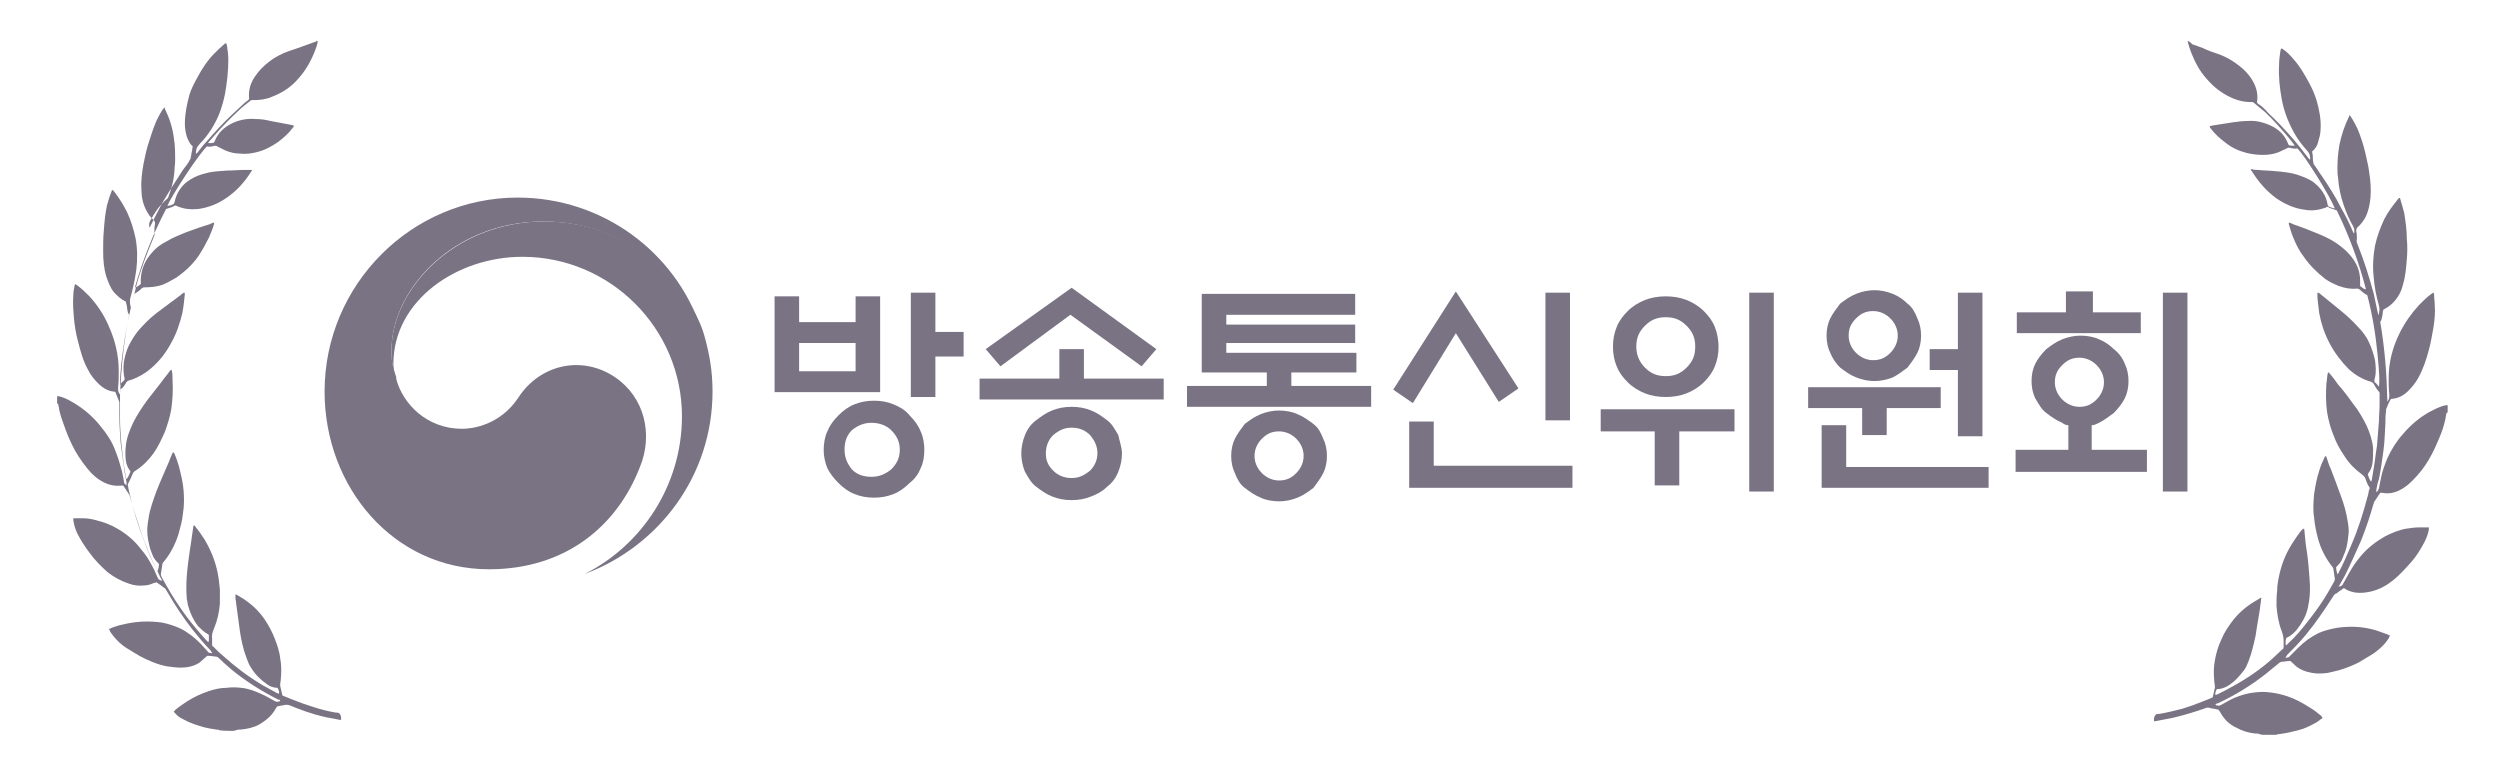 <svg width="151" height="46" viewBox="0 0 151 46" fill="none" xmlns="http://www.w3.org/2000/svg">
<path d="M37.15 22.784C35.188 21.456 32.649 21.976 31.321 23.996C30.225 25.669 28.551 25.9 27.916 25.9C25.781 25.9 24.338 24.4 23.934 22.899C23.934 22.899 23.934 22.899 23.934 22.841V22.784C23.703 22.149 23.645 21.803 23.645 21.168C23.645 17.474 27.397 13.377 32.822 13.377C38.362 13.377 41.594 17.59 42.402 19.956C42.402 19.898 42.402 19.898 42.344 19.84C40.786 15.223 36.4 11.934 31.264 11.934C24.857 11.934 19.605 17.186 19.605 23.649C19.605 29.421 23.761 34.384 29.532 34.384C34.149 34.384 37.266 31.787 38.651 28.209C39.459 26.247 38.939 23.996 37.15 22.784Z" fill="#7A7384"/>
<path d="M42.518 20.186C41.825 17.878 38.651 13.376 32.88 13.376C27.455 13.376 23.645 17.474 23.645 21.167C23.645 21.86 23.703 22.148 23.876 22.783C23.819 22.495 23.761 22.206 23.761 21.975C23.761 18.166 27.57 15.511 31.552 15.511C36.862 15.511 41.19 19.84 41.19 25.149C41.19 29.305 38.766 32.941 35.303 34.672C39.805 32.998 43.037 28.728 43.037 23.649C43.037 22.437 42.864 21.398 42.518 20.186Z" fill="#7A7384"/>
<path d="M53.16 23.683H46.784V17.9H48.267V19.457H51.678V17.9H53.16V23.683ZM51.678 20.718H48.267V22.423H51.678V20.718ZM55.83 27.168C55.83 27.613 55.755 27.983 55.607 28.28C55.459 28.651 55.236 28.947 54.94 29.17C54.643 29.466 54.347 29.689 53.976 29.837C53.605 29.985 53.235 30.059 52.79 30.059C52.345 30.059 51.974 29.985 51.603 29.837C51.233 29.689 50.936 29.466 50.64 29.17C50.343 28.873 50.121 28.577 49.972 28.28C49.824 27.909 49.75 27.539 49.75 27.168C49.75 26.797 49.824 26.352 49.972 26.056C50.121 25.685 50.343 25.389 50.64 25.092C50.936 24.795 51.233 24.573 51.603 24.425C51.974 24.276 52.345 24.202 52.79 24.202C53.235 24.202 53.605 24.276 53.976 24.425C54.347 24.573 54.717 24.795 54.94 25.092C55.236 25.389 55.459 25.685 55.607 26.056C55.755 26.352 55.83 26.797 55.83 27.168ZM54.347 27.168C54.347 26.723 54.199 26.352 53.828 25.982C53.531 25.685 53.086 25.537 52.642 25.537C52.197 25.537 51.826 25.685 51.455 25.982C51.159 26.278 51.01 26.649 51.01 27.168C51.01 27.613 51.159 27.983 51.455 28.354C51.752 28.651 52.123 28.799 52.642 28.799C53.086 28.799 53.457 28.651 53.828 28.354C54.199 27.983 54.347 27.613 54.347 27.168ZM56.497 23.98H55.014V17.678H56.497V20.05H58.202V21.533H56.497V23.98Z" fill="#7A7384"/>
<path d="M63.985 22.866V21.087H65.468V22.866H70.287V24.127H59.166V22.866H63.985ZM64.727 17.38L69.843 21.087L68.953 22.125L64.653 19.011L60.426 22.125L59.537 21.087L64.727 17.38ZM67.767 27.389C67.767 27.76 67.692 28.131 67.544 28.501C67.396 28.872 67.173 29.169 66.877 29.391C66.58 29.688 66.284 29.836 65.913 29.984C65.542 30.133 65.172 30.207 64.727 30.207C64.282 30.207 63.911 30.133 63.54 29.984C63.17 29.836 62.873 29.613 62.577 29.391C62.28 29.169 62.132 28.872 61.909 28.501C61.761 28.131 61.687 27.76 61.687 27.389C61.687 27.018 61.761 26.648 61.909 26.277C62.058 25.906 62.28 25.61 62.577 25.387C62.873 25.165 63.17 24.942 63.54 24.794C63.911 24.646 64.282 24.572 64.727 24.572C65.172 24.572 65.542 24.646 65.913 24.794C66.284 24.942 66.58 25.165 66.877 25.387C67.173 25.61 67.322 25.906 67.544 26.277C67.618 26.648 67.767 27.018 67.767 27.389ZM66.284 27.389C66.284 26.944 66.135 26.648 65.839 26.277C65.542 25.98 65.172 25.832 64.727 25.832C64.282 25.832 63.985 25.98 63.615 26.277C63.318 26.574 63.17 26.944 63.17 27.389C63.17 27.834 63.318 28.131 63.615 28.427C63.911 28.724 64.282 28.872 64.727 28.872C65.172 28.872 65.468 28.724 65.839 28.427C66.135 28.131 66.284 27.76 66.284 27.389Z" fill="#7A7384"/>
<path d="M82.743 24.572H71.695V23.312H76.515V22.496H72.585V17.751H81.853V19.012H74.068V19.605H81.853V20.717H74.068V21.31H81.927V22.496H77.997V23.312H82.817V24.572H82.743ZM80.148 27.538C80.148 27.909 80.073 28.279 79.925 28.576C79.777 28.872 79.554 29.169 79.332 29.466C79.035 29.688 78.739 29.91 78.368 30.059C77.997 30.207 77.627 30.281 77.256 30.281C76.885 30.281 76.44 30.207 76.144 30.059C75.773 29.91 75.477 29.688 75.18 29.466C74.883 29.243 74.735 28.947 74.587 28.576C74.439 28.279 74.364 27.909 74.364 27.538C74.364 27.167 74.439 26.796 74.587 26.5C74.735 26.203 74.958 25.907 75.18 25.61C75.477 25.388 75.773 25.165 76.144 25.017C76.515 24.869 76.885 24.795 77.256 24.795C77.627 24.795 78.072 24.869 78.368 25.017C78.739 25.165 79.035 25.388 79.332 25.61C79.629 25.833 79.777 26.129 79.925 26.5C80.073 26.796 80.148 27.167 80.148 27.538ZM78.739 27.538C78.739 27.167 78.591 26.796 78.294 26.5C77.997 26.203 77.627 26.055 77.256 26.055C76.811 26.055 76.515 26.203 76.218 26.5C75.921 26.796 75.773 27.167 75.773 27.538C75.773 27.909 75.921 28.279 76.218 28.576C76.515 28.872 76.885 29.021 77.256 29.021C77.701 29.021 77.997 28.872 78.294 28.576C78.591 28.279 78.739 27.909 78.739 27.538Z" fill="#7A7384"/>
<path d="M87.933 17.602L91.714 23.46L90.528 24.275L87.933 20.123L85.338 24.349L84.151 23.534L87.933 17.602ZM85.115 29.465V25.462H86.598V28.131H94.976V29.465H85.115ZM93.345 25.387V17.677H94.828V25.387H93.345Z" fill="#7A7384"/>
<path d="M96.683 26.055V24.72H104.764V26.055H101.428V29.317H99.945V26.055H96.683ZM103.8 20.939C103.8 21.384 103.726 21.755 103.578 22.125C103.43 22.496 103.207 22.793 102.911 23.089C102.614 23.386 102.243 23.608 101.873 23.756C101.502 23.905 101.057 23.979 100.612 23.979C100.167 23.979 99.722 23.905 99.352 23.756C98.981 23.608 98.61 23.386 98.314 23.089C98.017 22.793 97.795 22.496 97.647 22.125C97.498 21.755 97.424 21.384 97.424 20.939C97.424 20.494 97.498 20.123 97.647 19.753C97.795 19.382 98.017 19.085 98.314 18.789C98.61 18.492 98.981 18.27 99.352 18.122C99.722 17.973 100.167 17.899 100.612 17.899C101.057 17.899 101.502 17.973 101.873 18.122C102.243 18.27 102.614 18.492 102.911 18.789C103.207 19.085 103.43 19.382 103.578 19.753C103.726 20.123 103.8 20.568 103.8 20.939ZM102.392 20.939C102.392 20.42 102.243 20.049 101.873 19.679C101.502 19.308 101.131 19.16 100.612 19.16C100.093 19.16 99.722 19.308 99.352 19.679C98.981 20.049 98.833 20.42 98.833 20.939C98.833 21.384 98.981 21.829 99.352 22.2C99.722 22.57 100.093 22.718 100.612 22.718C101.131 22.718 101.502 22.57 101.873 22.2C102.243 21.829 102.392 21.458 102.392 20.939ZM105.654 17.677H107.137V29.688H105.654V17.677Z" fill="#7A7384"/>
<path d="M113.957 24.646V26.277H112.474V24.646H109.212V23.386H117.219V24.646H113.957ZM111.51 25.684V28.205H120.111V29.465H110.027V25.684H111.51ZM116.033 20.272C116.033 20.642 115.959 21.013 115.811 21.31C115.662 21.606 115.44 21.903 115.217 22.199C114.921 22.422 114.624 22.644 114.328 22.793C113.957 22.941 113.586 23.015 113.216 23.015C112.845 23.015 112.474 22.941 112.103 22.793C111.733 22.644 111.436 22.422 111.14 22.199C110.917 21.977 110.695 21.68 110.546 21.31C110.398 21.013 110.324 20.642 110.324 20.272C110.324 19.901 110.398 19.53 110.546 19.234C110.695 18.937 110.917 18.64 111.14 18.344C111.436 18.122 111.733 17.899 112.103 17.751C112.474 17.602 112.845 17.528 113.216 17.528C113.586 17.528 113.957 17.602 114.328 17.751C114.698 17.899 114.995 18.122 115.217 18.344C115.514 18.566 115.662 18.863 115.811 19.234C115.959 19.53 116.033 19.901 116.033 20.272ZM114.624 20.272C114.624 19.901 114.476 19.53 114.179 19.234C113.883 18.937 113.512 18.789 113.141 18.789C112.697 18.789 112.4 18.937 112.103 19.234C111.807 19.53 111.659 19.827 111.659 20.272C111.659 20.642 111.807 21.013 112.103 21.31C112.4 21.606 112.771 21.755 113.141 21.755C113.586 21.755 113.883 21.606 114.179 21.31C114.476 21.013 114.624 20.642 114.624 20.272ZM118.257 22.348H116.552V21.087H118.257V17.677H119.74V26.351H118.257V22.348Z" fill="#7A7384"/>
<path d="M129.6 28.502H121.741V27.167H124.929V25.684C124.781 25.684 124.633 25.61 124.559 25.536C124.188 25.387 123.891 25.165 123.595 24.943C123.298 24.72 123.15 24.424 122.927 24.053C122.779 23.756 122.705 23.386 122.705 23.015C122.705 22.644 122.779 22.273 122.927 21.977C123.076 21.68 123.298 21.384 123.595 21.087C123.891 20.865 124.188 20.642 124.559 20.494C124.929 20.346 125.3 20.272 125.671 20.272C126.041 20.272 126.486 20.346 126.783 20.494C127.154 20.642 127.45 20.865 127.673 21.087C127.969 21.31 128.192 21.606 128.34 21.977C128.488 22.273 128.562 22.644 128.562 23.015C128.562 23.386 128.488 23.756 128.34 24.053C128.192 24.349 127.969 24.646 127.673 24.943C127.376 25.165 127.079 25.387 126.783 25.536C126.635 25.61 126.486 25.684 126.338 25.684V27.167H129.674V28.502H129.6ZM124.781 18.863V17.602H126.412V18.863H129.304V20.123H121.815V18.863H124.781ZM127.079 23.089C127.079 22.718 126.931 22.348 126.635 22.051C126.338 21.755 125.967 21.606 125.597 21.606C125.152 21.606 124.855 21.755 124.559 22.051C124.262 22.348 124.114 22.644 124.114 23.089C124.114 23.46 124.262 23.831 124.559 24.127C124.855 24.424 125.226 24.572 125.597 24.572C126.041 24.572 126.338 24.424 126.635 24.127C126.931 23.831 127.079 23.46 127.079 23.089ZM130.638 17.677H132.121V29.688H130.638V17.677Z" fill="#7A7384"/>
<path fill-rule="evenodd" clip-rule="evenodd" d="M19.195 2.5C19.156 2.737 19.078 2.934 18.999 3.131C18.764 3.722 18.451 4.273 18.02 4.746C17.589 5.258 17.041 5.613 16.414 5.849C16.062 6.007 15.67 6.046 15.318 6.046C15.278 6.046 15.239 6.046 15.239 6.046C15.2 6.046 15.161 6.046 15.122 6.086C14.887 6.283 14.652 6.44 14.456 6.637C13.908 7.149 13.399 7.662 12.928 8.213C12.811 8.331 12.733 8.45 12.615 8.568L12.576 8.607C12.576 8.647 12.615 8.647 12.615 8.647C12.733 8.647 12.811 8.647 12.928 8.607C12.928 8.568 12.968 8.568 12.968 8.528C13.164 8.016 13.555 7.662 14.064 7.425C14.495 7.228 14.965 7.149 15.435 7.189C15.748 7.189 16.023 7.228 16.336 7.307C16.767 7.386 17.159 7.465 17.589 7.543C17.628 7.543 17.707 7.583 17.746 7.583C17.746 7.662 17.707 7.701 17.668 7.74C17.433 8.056 17.119 8.331 16.806 8.568C16.414 8.844 15.983 9.08 15.474 9.198C15.161 9.277 14.809 9.316 14.495 9.277C14.182 9.277 13.868 9.198 13.594 9.08C13.438 9.001 13.281 8.922 13.124 8.844C13.085 8.804 13.007 8.804 12.968 8.804C12.811 8.844 12.654 8.883 12.498 8.844C12.028 9.277 10.422 11.72 10.108 12.429C10.187 12.429 10.304 12.429 10.5 12.311C10.5 12.271 10.5 12.271 10.539 12.232C10.657 11.641 10.97 11.168 11.479 10.853C11.793 10.656 12.106 10.538 12.459 10.459C12.85 10.341 13.281 10.341 13.712 10.302C14.064 10.302 14.456 10.262 14.809 10.262C14.926 10.262 15.043 10.262 15.122 10.262C15.161 10.262 15.161 10.262 15.239 10.262C15.2 10.302 15.2 10.341 15.161 10.38C14.769 11.011 14.26 11.562 13.673 11.956C13.164 12.311 12.576 12.547 11.949 12.626C11.518 12.665 11.127 12.626 10.735 12.469C10.696 12.469 10.657 12.429 10.657 12.429C10.618 12.39 10.579 12.429 10.539 12.429C10.5 12.469 10.422 12.469 10.383 12.508C10.265 12.547 10.148 12.587 10.03 12.626C9.247 14.123 8.62 15.699 8.15 17.354C8.268 17.354 8.346 17.275 8.503 17.157C8.503 17.039 8.503 16.96 8.503 16.842C8.542 16.211 8.777 15.699 9.208 15.226C9.443 14.951 9.717 14.754 10.03 14.596C10.422 14.36 10.813 14.202 11.205 14.044C11.714 13.847 12.184 13.69 12.694 13.532C12.733 13.493 12.811 13.493 12.85 13.453C12.85 13.453 12.889 13.453 12.928 13.453C12.928 13.493 12.928 13.532 12.928 13.532C12.85 13.808 12.733 14.084 12.615 14.36C12.419 14.754 12.223 15.108 11.989 15.463C11.636 15.975 11.166 16.408 10.657 16.763C10.383 16.921 10.108 17.078 9.834 17.196C9.482 17.315 9.129 17.354 8.777 17.354C8.699 17.354 8.62 17.354 8.542 17.433C8.424 17.551 8.268 17.669 8.111 17.748C7.798 18.93 7.563 20.112 7.406 21.333C7.249 22.515 7.249 23.028 7.249 23.225C7.289 23.225 7.289 23.225 7.289 23.185C7.367 23.106 7.406 23.028 7.484 22.988C7.524 22.949 7.524 22.909 7.524 22.831C7.524 22.791 7.484 22.712 7.484 22.673C7.445 22.318 7.445 21.964 7.524 21.649C7.602 21.294 7.719 20.939 7.915 20.624C8.111 20.27 8.346 19.954 8.62 19.679C8.973 19.285 9.364 18.969 9.795 18.654C10.148 18.378 10.5 18.142 10.853 17.866C10.931 17.827 10.97 17.748 11.049 17.709C11.088 17.709 11.088 17.669 11.127 17.669C11.166 17.709 11.166 17.748 11.166 17.748C11.127 18.142 11.088 18.536 11.009 18.93C10.853 19.56 10.657 20.151 10.344 20.703C10.03 21.294 9.639 21.806 9.129 22.24C8.777 22.555 8.346 22.791 7.915 22.949H7.876C7.759 22.988 7.641 23.028 7.602 23.146C7.524 23.264 7.445 23.422 7.289 23.5C7.249 23.54 7.249 23.579 7.249 23.619C7.249 23.855 7.249 24.052 7.249 24.288C7.249 24.604 7.249 24.958 7.249 25.273C7.249 25.785 7.289 26.258 7.328 26.77C7.367 27.204 7.445 27.677 7.484 28.11C7.524 28.346 7.563 28.583 7.602 28.819C7.602 28.859 7.602 28.898 7.641 28.938C7.719 28.859 7.798 28.701 7.876 28.504V28.465C7.719 28.268 7.641 28.071 7.602 27.834C7.563 27.519 7.563 27.243 7.602 26.928C7.641 26.455 7.837 25.983 8.033 25.549C8.268 25.076 8.581 24.604 8.894 24.17C9.169 23.816 9.482 23.422 9.756 23.067C9.913 22.831 10.108 22.634 10.265 22.397C10.304 22.358 10.304 22.358 10.344 22.318C10.344 22.358 10.383 22.397 10.383 22.397C10.422 22.594 10.422 22.791 10.422 22.988C10.461 23.579 10.422 24.131 10.344 24.722C10.265 25.195 10.108 25.667 9.952 26.101C9.756 26.534 9.56 26.968 9.286 27.361C8.973 27.795 8.62 28.149 8.189 28.425C8.111 28.465 8.033 28.544 7.994 28.662C7.915 28.859 7.837 29.016 7.759 29.174C7.719 29.213 7.719 29.292 7.719 29.331C7.759 29.45 7.759 29.568 7.798 29.686C8.033 30.75 8.346 31.774 8.738 32.759C8.934 33.311 9.169 33.862 9.443 34.375C9.443 34.414 9.482 34.453 9.521 34.493C9.56 34.375 9.599 34.256 9.599 34.059C9.443 33.902 9.286 33.744 9.208 33.508C9.169 33.39 9.09 33.232 9.051 33.075C8.973 32.759 8.894 32.405 8.894 32.05C8.894 31.814 8.934 31.538 8.973 31.302C9.051 30.75 9.247 30.238 9.443 29.686C9.639 29.174 9.874 28.662 10.108 28.11C10.226 27.874 10.304 27.598 10.422 27.361C10.422 27.361 10.422 27.322 10.461 27.322C10.5 27.322 10.5 27.361 10.539 27.401C10.657 27.677 10.735 27.913 10.813 28.189C10.931 28.662 11.049 29.134 11.088 29.607C11.127 30.08 11.127 30.553 11.049 31.026C11.009 31.459 10.892 31.853 10.774 32.286C10.579 32.877 10.304 33.429 9.913 33.902C9.834 33.981 9.795 34.059 9.795 34.178C9.756 34.335 9.756 34.493 9.717 34.65C9.717 34.729 9.717 34.769 9.756 34.847C9.874 35.044 9.952 35.202 10.069 35.399C10.422 36.029 10.813 36.62 11.244 37.211C11.636 37.724 12.028 38.196 12.459 38.669C12.498 38.709 12.537 38.748 12.576 38.787C12.576 38.748 12.615 38.748 12.615 38.709C12.615 38.59 12.615 38.472 12.615 38.354L12.576 38.315C12.341 38.196 12.145 37.999 11.949 37.802C11.675 37.448 11.479 37.014 11.362 36.581C11.323 36.463 11.323 36.305 11.284 36.187C11.244 35.714 11.244 35.241 11.284 34.769C11.323 34.217 11.401 33.705 11.479 33.153C11.558 32.72 11.597 32.286 11.675 31.814C11.675 31.774 11.675 31.774 11.714 31.735C11.793 31.735 11.793 31.814 11.832 31.853C12.028 32.09 12.184 32.326 12.341 32.562C12.694 33.153 12.968 33.784 13.124 34.493C13.203 34.847 13.242 35.202 13.281 35.596C13.281 35.872 13.281 36.187 13.281 36.463C13.242 36.975 13.124 37.487 12.928 37.96C12.85 38.157 12.772 38.354 12.811 38.551C12.811 38.669 12.811 38.787 12.811 38.906C12.811 38.984 12.811 39.024 12.889 39.063C13.085 39.26 13.281 39.457 13.477 39.615C14.221 40.285 15.004 40.876 15.866 41.388C16.14 41.545 16.453 41.703 16.728 41.861C16.767 41.861 16.806 41.9 16.845 41.9C16.884 41.782 16.845 41.703 16.767 41.545C16.532 41.545 16.297 41.467 16.101 41.309C15.709 41.033 15.396 40.718 15.161 40.324C15.043 40.166 14.965 39.93 14.887 39.733C14.691 39.221 14.573 38.669 14.495 38.157C14.417 37.566 14.338 37.014 14.26 36.423C14.26 36.305 14.221 36.226 14.221 36.108C14.221 36.069 14.221 35.99 14.221 35.911C14.26 35.911 14.299 35.911 14.338 35.951C14.456 36.029 14.613 36.108 14.73 36.187C15.2 36.502 15.631 36.896 15.983 37.408C16.218 37.763 16.414 38.118 16.571 38.512C16.728 38.906 16.884 39.339 16.924 39.772C17.002 40.166 17.002 40.56 16.963 40.994C16.963 41.112 16.924 41.23 16.924 41.348C16.924 41.388 16.924 41.427 16.924 41.427C16.963 41.585 17.002 41.782 17.041 41.939C17.041 41.979 17.041 41.979 17.08 42.018C17.276 42.097 17.472 42.176 17.668 42.255C18.059 42.412 18.49 42.57 18.882 42.688C19.352 42.846 19.822 42.964 20.292 43.043C20.292 43.043 20.331 43.043 20.37 43.043C20.488 43.043 20.527 43.121 20.566 43.2C20.605 43.279 20.605 43.358 20.605 43.476C20.566 43.476 20.527 43.476 20.488 43.476C20.174 43.397 19.822 43.358 19.509 43.279C18.843 43.121 18.177 42.885 17.511 42.609C17.433 42.57 17.354 42.57 17.237 42.57C17.119 42.609 16.963 42.609 16.845 42.649C16.806 42.649 16.767 42.649 16.728 42.688C16.689 42.727 16.689 42.767 16.649 42.806C16.414 43.24 16.062 43.515 15.67 43.752C15.318 43.949 14.926 44.028 14.534 44.067C14.456 44.067 14.338 44.067 14.26 44.106C14.221 44.106 14.143 44.146 14.104 44.146C13.829 44.146 13.516 44.146 13.242 44.106C13.203 44.067 13.124 44.067 13.085 44.067C12.811 44.028 12.537 43.988 12.263 43.909C11.871 43.791 11.479 43.673 11.127 43.476C10.97 43.397 10.813 43.318 10.696 43.2C10.657 43.161 10.618 43.121 10.579 43.082C10.539 43.043 10.5 43.003 10.5 42.964C10.539 42.964 10.539 42.924 10.579 42.885C10.813 42.688 11.049 42.53 11.284 42.373C11.714 42.097 12.145 41.9 12.615 41.742C12.968 41.624 13.32 41.545 13.673 41.545C13.986 41.506 14.26 41.506 14.573 41.545C15.004 41.585 15.396 41.742 15.748 41.9C16.023 42.018 16.297 42.176 16.571 42.333C16.649 42.373 16.728 42.412 16.806 42.373C16.845 42.373 16.884 42.373 16.924 42.333C16.924 42.255 16.845 42.255 16.806 42.255C15.788 41.742 14.848 41.151 13.986 40.442C13.712 40.206 13.438 39.969 13.203 39.733C13.164 39.694 13.085 39.654 13.007 39.654C12.889 39.654 12.772 39.615 12.654 39.615C12.615 39.615 12.576 39.615 12.498 39.615C12.459 39.654 12.459 39.694 12.419 39.694C12.302 39.812 12.184 39.891 12.067 40.009C11.714 40.245 11.323 40.324 10.931 40.324C10.657 40.324 10.344 40.285 10.069 40.245C9.482 40.127 8.934 39.891 8.424 39.615C8.15 39.457 7.915 39.3 7.641 39.142C7.328 38.945 7.093 38.709 6.858 38.433C6.779 38.315 6.662 38.196 6.623 38.078C6.623 38.039 6.584 38.039 6.584 37.999C6.623 37.96 6.701 37.96 6.74 37.921C6.975 37.842 7.171 37.763 7.406 37.724C8.189 37.527 8.973 37.487 9.795 37.605C10.187 37.684 10.539 37.802 10.892 37.96C11.362 38.196 11.754 38.512 12.106 38.866C12.263 39.024 12.38 39.181 12.537 39.339C12.576 39.378 12.576 39.418 12.615 39.418C12.654 39.418 12.733 39.457 12.811 39.457V39.418C12.772 39.378 12.733 39.339 12.733 39.3C12.341 38.906 11.989 38.472 11.636 38.039C11.088 37.33 10.579 36.581 10.108 35.754C10.03 35.635 9.991 35.517 9.874 35.478C9.874 35.478 9.834 35.478 9.834 35.438C9.717 35.36 9.56 35.241 9.443 35.163C9.404 35.202 9.364 35.202 9.325 35.202C9.129 35.281 8.934 35.36 8.738 35.36C8.385 35.399 8.072 35.36 7.759 35.241C7.289 35.084 6.858 34.847 6.466 34.532C6.074 34.178 5.722 33.823 5.409 33.39C5.134 33.035 4.86 32.602 4.664 32.208C4.547 31.971 4.469 31.695 4.429 31.42C4.429 31.38 4.429 31.341 4.429 31.302C4.469 31.302 4.508 31.302 4.508 31.302C4.664 31.302 4.821 31.302 4.978 31.302C5.252 31.302 5.526 31.341 5.8 31.42C6.27 31.538 6.701 31.695 7.093 31.932C7.641 32.247 8.111 32.641 8.503 33.153C8.777 33.468 9.012 33.823 9.208 34.217C9.325 34.414 9.404 34.65 9.521 34.887C9.56 35.005 9.639 35.044 9.795 35.084C9.795 35.044 9.756 35.005 9.756 35.005C9.639 34.808 9.56 34.572 9.443 34.375C9.09 33.666 8.816 32.956 8.542 32.208C8.307 31.498 8.072 30.789 7.876 30.08C7.837 30.001 7.837 29.883 7.759 29.804C7.719 29.765 7.719 29.726 7.68 29.686C7.602 29.568 7.524 29.45 7.445 29.331C7.406 29.331 7.367 29.331 7.328 29.331C6.936 29.371 6.584 29.292 6.27 29.134C5.957 28.977 5.722 28.78 5.487 28.544C5.134 28.149 4.821 27.716 4.547 27.243C4.312 26.81 4.116 26.377 3.959 25.943C3.842 25.588 3.685 25.234 3.607 24.879C3.568 24.761 3.568 24.604 3.529 24.485C3.529 24.446 3.529 24.407 3.45 24.367C3.45 24.209 3.45 24.052 3.45 23.934C3.489 23.934 3.529 23.934 3.568 23.934C3.881 24.012 4.194 24.17 4.508 24.367C5.095 24.722 5.644 25.195 6.074 25.746C6.466 26.219 6.779 26.692 6.975 27.243C7.132 27.637 7.249 28.031 7.367 28.465C7.406 28.662 7.445 28.859 7.484 29.056C7.484 29.174 7.524 29.253 7.641 29.292C7.641 29.213 7.641 29.174 7.641 29.134C7.602 28.938 7.563 28.701 7.524 28.504C7.445 27.913 7.367 27.361 7.289 26.77C7.249 26.219 7.21 25.667 7.21 25.116C7.21 24.879 7.21 24.643 7.21 24.407C7.21 24.367 7.21 24.328 7.21 24.288C7.132 24.091 7.054 23.894 6.975 23.697L6.936 23.658H6.897C6.505 23.619 6.192 23.422 5.918 23.146C5.683 22.909 5.487 22.673 5.33 22.358C5.017 21.806 4.86 21.215 4.704 20.585C4.586 20.151 4.508 19.679 4.469 19.245C4.429 18.772 4.39 18.3 4.429 17.827C4.429 17.63 4.469 17.433 4.508 17.236C4.508 17.196 4.547 17.196 4.547 17.157C4.586 17.196 4.625 17.196 4.664 17.236C4.939 17.433 5.174 17.669 5.409 17.906C5.879 18.418 6.27 19.009 6.544 19.639C6.936 20.506 7.171 21.412 7.171 22.397C7.171 22.752 7.171 23.067 7.132 23.422C7.132 23.54 7.132 23.658 7.21 23.776C7.21 23.816 7.249 23.816 7.249 23.776C7.328 22.161 7.484 20.585 7.798 19.009C7.759 18.93 7.719 18.891 7.719 18.851C7.68 18.694 7.68 18.536 7.641 18.378C7.641 18.339 7.602 18.3 7.602 18.221C7.563 18.181 7.524 18.181 7.524 18.181C7.289 18.063 7.093 17.866 6.897 17.669C6.662 17.393 6.544 17.039 6.427 16.724C6.27 16.211 6.231 15.699 6.231 15.187C6.231 14.754 6.231 14.36 6.27 13.926C6.309 13.414 6.349 12.902 6.466 12.39C6.544 12.114 6.623 11.838 6.74 11.562C6.74 11.523 6.74 11.483 6.819 11.483L6.858 11.523C7.171 11.917 7.445 12.35 7.68 12.823C7.915 13.335 8.072 13.847 8.189 14.399C8.307 15.029 8.307 15.699 8.229 16.33C8.15 16.881 8.033 17.433 7.876 17.984C7.837 18.142 7.837 18.3 7.876 18.457V18.497C7.876 18.497 7.876 18.536 7.915 18.536C7.915 18.497 7.954 18.418 7.954 18.378C8.033 18.024 8.15 17.669 8.229 17.275C8.503 16.251 8.894 15.266 9.286 14.32C9.325 14.241 9.364 14.123 9.325 14.005V13.966C9.325 13.808 9.325 13.69 9.364 13.532C9.364 13.453 9.364 13.375 9.286 13.296C9.09 13.138 8.934 12.902 8.816 12.665C8.62 12.271 8.542 11.877 8.542 11.444C8.503 10.932 8.581 10.42 8.659 9.947C8.738 9.553 8.816 9.159 8.934 8.765C9.09 8.253 9.247 7.78 9.443 7.307C9.56 7.071 9.678 6.834 9.834 6.598C9.874 6.559 9.913 6.519 9.913 6.48C9.952 6.519 9.952 6.519 9.952 6.559C10.226 7.11 10.422 7.701 10.5 8.331C10.579 8.804 10.579 9.238 10.579 9.71C10.579 9.907 10.539 10.104 10.539 10.302C10.5 10.893 10.344 11.444 10.148 11.956C9.521 12.508 9.325 12.902 9.09 13.296C9.051 13.375 9.012 13.453 9.012 13.532C9.012 13.572 9.012 13.65 9.012 13.69C9.012 13.69 9.012 13.729 9.051 13.729C9.051 13.69 9.09 13.69 9.09 13.65C9.325 13.178 9.56 12.705 9.795 12.271C10.187 11.602 10.618 10.932 11.049 10.262C11.205 10.065 11.362 9.868 11.479 9.632C11.518 9.592 11.518 9.553 11.518 9.513C11.558 9.395 11.558 9.238 11.597 9.119C11.597 9.041 11.636 8.922 11.636 8.844C11.636 8.804 11.597 8.804 11.597 8.804C11.44 8.647 11.362 8.45 11.284 8.253C11.205 7.977 11.166 7.74 11.166 7.465C11.166 6.874 11.284 6.322 11.44 5.731C11.558 5.337 11.754 4.983 11.949 4.628C12.223 4.116 12.537 3.643 12.928 3.249C13.124 3.052 13.32 2.855 13.555 2.658C13.594 2.619 13.594 2.619 13.673 2.619C13.673 2.658 13.712 2.737 13.712 2.776C13.751 3.052 13.79 3.328 13.79 3.604C13.79 4.313 13.712 4.983 13.594 5.652C13.516 6.046 13.399 6.48 13.242 6.874C12.968 7.543 12.576 8.174 12.067 8.686C11.871 8.922 11.871 8.922 11.832 9.198V9.238C11.832 9.238 11.832 9.277 11.871 9.277L11.91 9.238C12.106 9.001 12.263 8.765 12.459 8.568C12.968 7.977 13.477 7.425 14.025 6.913C14.221 6.716 14.417 6.559 14.613 6.362C14.73 6.243 14.887 6.125 15.043 6.007C15.004 6.007 15.043 5.968 15.043 5.968C15.043 5.928 15.043 5.928 15.043 5.928C15.004 5.455 15.122 5.022 15.396 4.628C15.631 4.273 15.905 3.998 16.258 3.722C16.61 3.446 17.002 3.249 17.433 3.091C17.785 2.973 18.138 2.855 18.451 2.737C18.647 2.658 18.803 2.619 18.999 2.54C19.038 2.54 19.117 2.5 19.117 2.461C19.156 2.5 19.195 2.5 19.195 2.5Z" fill="#7A7384"/>
<path fill-rule="evenodd" clip-rule="evenodd" d="M132.133 2.461C132.173 2.697 132.251 2.894 132.329 3.131C132.564 3.722 132.838 4.273 133.269 4.746C133.7 5.258 134.209 5.652 134.836 5.928C135.188 6.086 135.58 6.165 135.933 6.165C135.972 6.165 136.011 6.165 136.011 6.165C136.05 6.165 136.089 6.165 136.128 6.204C136.363 6.401 136.559 6.559 136.794 6.755C137.343 7.268 137.813 7.819 138.283 8.371C138.361 8.489 138.478 8.607 138.557 8.725C138.557 8.765 138.596 8.765 138.596 8.765C138.596 8.804 138.557 8.804 138.557 8.804C138.439 8.804 138.361 8.804 138.243 8.765C138.243 8.725 138.204 8.725 138.204 8.686C138.008 8.174 137.656 7.819 137.147 7.583C136.716 7.386 136.246 7.268 135.776 7.307C135.463 7.307 135.188 7.346 134.875 7.386C134.444 7.465 134.053 7.504 133.622 7.583C133.583 7.583 133.504 7.622 133.465 7.622C133.465 7.701 133.504 7.74 133.543 7.78C133.778 8.095 134.092 8.371 134.405 8.607C134.797 8.922 135.228 9.119 135.698 9.238C136.011 9.316 136.363 9.356 136.677 9.356C136.99 9.356 137.303 9.316 137.617 9.198C137.773 9.119 137.969 9.041 138.126 8.962C138.165 8.922 138.243 8.922 138.283 8.922C138.439 8.962 138.596 9.001 138.753 8.962C139.223 9.395 140.75 11.877 141.024 12.587C140.946 12.587 140.828 12.547 140.633 12.469C140.633 12.429 140.633 12.429 140.593 12.39C140.515 11.799 140.163 11.326 139.693 10.971C139.379 10.774 139.066 10.656 138.713 10.538C138.322 10.42 137.891 10.38 137.46 10.341C137.108 10.302 136.716 10.302 136.363 10.262C136.246 10.262 136.128 10.262 136.05 10.223C136.011 10.223 136.011 10.223 135.933 10.223C135.972 10.262 135.972 10.341 136.011 10.341C136.403 10.971 136.873 11.523 137.46 11.956C137.969 12.311 138.557 12.587 139.183 12.665C139.614 12.744 140.006 12.705 140.437 12.547C140.476 12.547 140.515 12.547 140.515 12.508C140.554 12.469 140.593 12.508 140.633 12.508C140.672 12.547 140.75 12.587 140.789 12.587C140.907 12.626 141.024 12.665 141.142 12.705C141.886 14.241 142.473 15.817 142.904 17.472C142.787 17.472 142.708 17.393 142.552 17.275C142.552 17.157 142.552 17.078 142.552 16.96C142.552 16.33 142.317 15.817 141.886 15.345C141.651 15.069 141.377 14.872 141.103 14.675C140.75 14.438 140.319 14.241 139.928 14.084C139.458 13.887 138.948 13.69 138.478 13.532C138.439 13.493 138.361 13.493 138.322 13.453C138.322 13.453 138.283 13.453 138.243 13.453C138.243 13.493 138.243 13.532 138.243 13.532C138.322 13.808 138.4 14.084 138.518 14.36C138.674 14.754 138.87 15.148 139.144 15.502C139.497 16.014 139.928 16.448 140.437 16.842C140.711 17.039 140.985 17.157 141.259 17.275C141.612 17.393 141.964 17.472 142.317 17.433C142.395 17.433 142.473 17.433 142.552 17.512C142.669 17.63 142.826 17.748 142.983 17.827C143.296 19.009 143.492 20.23 143.609 21.452C143.727 22.634 143.727 23.146 143.688 23.343C143.648 23.343 143.648 23.343 143.648 23.303C143.57 23.225 143.531 23.146 143.453 23.106C143.413 23.067 143.413 23.028 143.413 22.949C143.413 22.909 143.453 22.831 143.453 22.791C143.531 22.437 143.492 22.082 143.453 21.767C143.374 21.412 143.257 21.058 143.1 20.703C142.943 20.348 142.708 20.033 142.434 19.757C142.082 19.363 141.69 19.009 141.298 18.694C140.946 18.418 140.633 18.142 140.28 17.866C140.202 17.827 140.163 17.748 140.084 17.709C140.045 17.709 140.045 17.669 140.006 17.669C139.967 17.709 139.967 17.748 139.967 17.748C139.967 18.142 140.045 18.536 140.084 18.93C140.202 19.56 140.398 20.151 140.711 20.742C141.024 21.333 141.416 21.846 141.886 22.318C142.238 22.634 142.63 22.87 143.1 23.028H143.139C143.257 23.067 143.374 23.146 143.413 23.264C143.492 23.382 143.57 23.54 143.688 23.658C143.727 23.697 143.727 23.737 143.727 23.776C143.727 24.012 143.727 24.249 143.727 24.446C143.727 24.761 143.688 25.116 143.688 25.431C143.648 25.943 143.609 26.416 143.57 26.928C143.492 27.361 143.453 27.834 143.374 28.268C143.335 28.504 143.296 28.741 143.257 28.977C143.257 29.016 143.218 29.056 143.218 29.095C143.139 29.016 143.061 28.819 143.022 28.662V28.622C143.178 28.425 143.257 28.228 143.296 27.992C143.335 27.677 143.335 27.401 143.335 27.086C143.296 26.613 143.139 26.14 142.943 25.707C142.708 25.234 142.434 24.761 142.082 24.328C141.808 23.934 141.533 23.579 141.22 23.225C141.063 22.988 140.907 22.791 140.711 22.555C140.672 22.515 140.672 22.515 140.633 22.476C140.633 22.515 140.593 22.555 140.593 22.555C140.554 22.752 140.554 22.949 140.515 23.146C140.476 23.737 140.476 24.288 140.554 24.879C140.633 25.352 140.75 25.825 140.946 26.298C141.103 26.731 141.338 27.165 141.612 27.558C141.886 27.992 142.238 28.346 142.669 28.662C142.748 28.741 142.826 28.78 142.865 28.898C142.943 29.095 142.983 29.253 143.1 29.41C143.139 29.45 143.139 29.529 143.1 29.568C143.061 29.686 143.061 29.804 143.022 29.922C142.748 30.947 142.434 31.971 142.003 32.956C141.768 33.508 141.533 34.059 141.259 34.572C141.259 34.611 141.22 34.65 141.181 34.69C141.142 34.572 141.103 34.414 141.103 34.256C141.259 34.099 141.416 33.941 141.494 33.705C141.533 33.587 141.612 33.429 141.651 33.311C141.768 32.996 141.808 32.641 141.847 32.286C141.886 32.05 141.847 31.774 141.808 31.538C141.729 30.986 141.573 30.435 141.377 29.922C141.181 29.371 140.985 28.859 140.789 28.346C140.672 28.11 140.593 27.834 140.515 27.598C140.515 27.598 140.515 27.558 140.476 27.558C140.437 27.558 140.398 27.598 140.398 27.637C140.28 27.874 140.163 28.149 140.084 28.425C139.928 28.898 139.849 29.331 139.771 29.844C139.732 30.317 139.693 30.789 139.771 31.262C139.81 31.695 139.888 32.09 140.006 32.523C140.163 33.114 140.437 33.666 140.828 34.178C140.907 34.256 140.946 34.335 140.946 34.453C140.985 34.611 140.985 34.769 141.024 34.926C141.024 35.005 141.024 35.044 140.985 35.123C140.868 35.32 140.789 35.478 140.672 35.675C140.319 36.305 139.888 36.896 139.458 37.448C139.066 37.96 138.674 38.433 138.204 38.866C138.165 38.906 138.126 38.945 138.087 38.984C138.087 38.945 138.048 38.945 138.048 38.906C138.048 38.787 138.048 38.669 138.087 38.551L138.126 38.512C138.4 38.393 138.596 38.196 138.753 37.999C139.027 37.645 139.262 37.251 139.379 36.778C139.418 36.66 139.418 36.502 139.458 36.384C139.536 35.911 139.536 35.438 139.497 34.966C139.458 34.414 139.418 33.902 139.34 33.35C139.262 32.917 139.223 32.444 139.183 32.011C139.183 31.971 139.183 31.971 139.144 31.932C139.066 31.932 139.066 32.011 139.027 32.011C138.831 32.247 138.674 32.483 138.518 32.72C138.126 33.311 137.852 33.941 137.695 34.611C137.617 34.966 137.538 35.32 137.538 35.714C137.499 35.99 137.499 36.305 137.499 36.581C137.538 37.093 137.617 37.605 137.813 38.118C137.891 38.315 137.93 38.512 137.93 38.709C137.93 38.827 137.93 38.945 137.93 39.063C137.93 39.142 137.93 39.181 137.852 39.221C137.656 39.418 137.46 39.575 137.264 39.772C136.52 40.442 135.698 40.994 134.836 41.467C134.562 41.624 134.248 41.782 133.935 41.939C133.896 41.939 133.857 41.979 133.818 41.979C133.778 41.861 133.818 41.782 133.896 41.624C134.131 41.624 134.366 41.545 134.562 41.427C134.953 41.191 135.267 40.836 135.541 40.482C135.658 40.324 135.737 40.127 135.815 39.93C136.011 39.418 136.128 38.906 136.246 38.354C136.324 37.763 136.442 37.211 136.52 36.62C136.52 36.502 136.559 36.423 136.559 36.305C136.559 36.266 136.559 36.187 136.598 36.108C136.559 36.108 136.52 36.108 136.481 36.148C136.363 36.226 136.207 36.305 136.089 36.384C135.58 36.699 135.149 37.093 134.797 37.566C134.562 37.881 134.327 38.236 134.17 38.63C133.974 39.024 133.857 39.457 133.778 39.891C133.7 40.285 133.7 40.679 133.739 41.112C133.739 41.23 133.778 41.348 133.778 41.467C133.778 41.506 133.778 41.545 133.778 41.545C133.739 41.703 133.7 41.9 133.661 42.058C133.661 42.097 133.661 42.097 133.622 42.136C133.426 42.215 133.23 42.294 133.034 42.373C132.643 42.53 132.212 42.688 131.82 42.806C131.35 42.924 130.88 43.043 130.41 43.121C130.41 43.121 130.371 43.121 130.332 43.121C130.214 43.121 130.175 43.2 130.136 43.279C130.097 43.358 130.097 43.437 130.097 43.555C130.136 43.555 130.175 43.555 130.214 43.555C130.567 43.476 130.88 43.437 131.233 43.358C131.898 43.2 132.564 43.003 133.23 42.767C133.308 42.727 133.387 42.727 133.504 42.767C133.622 42.806 133.778 42.806 133.896 42.846C133.935 42.846 133.974 42.846 134.013 42.885C134.053 42.924 134.053 42.964 134.092 43.003C134.327 43.437 134.64 43.752 135.071 43.949C135.423 44.146 135.815 44.264 136.207 44.303C136.285 44.303 136.403 44.303 136.481 44.343C136.52 44.343 136.598 44.382 136.638 44.382C136.912 44.382 137.225 44.382 137.499 44.382C137.538 44.343 137.617 44.343 137.656 44.343C137.93 44.303 138.204 44.264 138.478 44.185C138.87 44.106 139.262 43.988 139.614 43.791C139.771 43.712 139.928 43.634 140.084 43.515C140.123 43.476 140.163 43.437 140.202 43.437C140.241 43.397 140.28 43.358 140.28 43.318C140.241 43.318 140.241 43.279 140.202 43.24C139.967 43.043 139.771 42.885 139.497 42.727C139.066 42.452 138.635 42.215 138.165 42.058C137.813 41.939 137.46 41.861 137.108 41.821C136.794 41.782 136.52 41.782 136.207 41.821C135.776 41.861 135.384 41.979 134.993 42.136C134.718 42.255 134.444 42.412 134.17 42.57C134.092 42.609 134.013 42.649 133.935 42.609C133.896 42.609 133.857 42.609 133.818 42.57C133.818 42.491 133.896 42.491 133.935 42.491C134.953 42.018 135.933 41.427 136.833 40.718C137.108 40.482 137.382 40.285 137.656 40.048C137.695 40.009 137.773 39.969 137.852 39.969C137.969 39.969 138.087 39.93 138.204 39.93C138.243 39.93 138.283 39.93 138.361 39.93C138.4 39.969 138.4 40.009 138.439 40.009C138.557 40.127 138.674 40.245 138.792 40.324C139.144 40.56 139.536 40.639 139.928 40.679C140.202 40.679 140.515 40.679 140.789 40.6C141.377 40.482 141.925 40.285 142.473 40.009C142.748 39.851 142.983 39.694 143.257 39.536C143.57 39.339 143.844 39.103 144.079 38.827C144.158 38.709 144.275 38.59 144.314 38.472C144.314 38.433 144.353 38.433 144.353 38.393C144.314 38.354 144.236 38.354 144.197 38.315C143.962 38.236 143.766 38.157 143.531 38.078C142.748 37.842 141.964 37.802 141.142 37.921C140.75 37.999 140.398 38.078 140.045 38.236C139.575 38.472 139.183 38.748 138.792 39.142C138.635 39.3 138.478 39.457 138.322 39.615C138.283 39.654 138.243 39.694 138.243 39.694C138.204 39.694 138.126 39.733 138.048 39.733V39.694C138.087 39.654 138.126 39.615 138.126 39.575C138.518 39.181 138.909 38.787 139.262 38.354C139.849 37.645 140.358 36.896 140.868 36.108C140.946 35.99 140.985 35.872 141.142 35.832C141.142 35.832 141.181 35.832 141.181 35.793C141.298 35.714 141.455 35.596 141.573 35.517C141.612 35.557 141.651 35.557 141.69 35.596C141.886 35.714 142.082 35.754 142.278 35.793C142.63 35.832 142.943 35.793 143.257 35.714C143.727 35.596 144.158 35.36 144.549 35.044C144.941 34.729 145.293 34.335 145.646 33.941C145.959 33.587 146.194 33.193 146.429 32.759C146.547 32.523 146.664 32.247 146.703 31.971C146.703 31.932 146.703 31.892 146.703 31.853C146.664 31.853 146.625 31.853 146.625 31.853C146.468 31.853 146.312 31.853 146.155 31.853C145.881 31.853 145.607 31.892 145.333 31.932C144.863 32.011 144.432 32.208 144.04 32.405C143.492 32.72 142.983 33.114 142.591 33.587C142.317 33.902 142.082 34.256 141.886 34.611C141.768 34.808 141.651 35.044 141.533 35.241C141.494 35.36 141.416 35.399 141.259 35.438C141.259 35.399 141.298 35.36 141.298 35.36C141.416 35.163 141.533 34.926 141.651 34.729C142.003 34.02 142.317 33.311 142.63 32.602C142.904 31.892 143.139 31.223 143.335 30.514C143.374 30.435 143.374 30.317 143.453 30.238C143.492 30.198 143.492 30.159 143.531 30.119C143.609 30.001 143.688 29.883 143.766 29.765C143.805 29.765 143.844 29.765 143.883 29.765C144.275 29.844 144.628 29.765 144.941 29.607C145.254 29.45 145.489 29.253 145.724 29.016C146.116 28.622 146.429 28.228 146.703 27.756C146.938 27.361 147.134 26.928 147.33 26.455C147.487 26.101 147.604 25.746 147.683 25.392C147.722 25.273 147.722 25.116 147.761 24.997C147.761 24.958 147.761 24.919 147.839 24.919C147.839 24.761 147.839 24.604 147.839 24.485C147.8 24.446 147.761 24.485 147.683 24.485C147.33 24.564 147.056 24.722 146.743 24.879C146.116 25.234 145.607 25.667 145.137 26.219C144.745 26.652 144.432 27.165 144.197 27.677C144.04 28.071 143.883 28.465 143.805 28.898C143.766 29.095 143.727 29.292 143.688 29.489C143.648 29.607 143.609 29.686 143.531 29.726C143.531 29.647 143.531 29.607 143.531 29.568C143.57 29.371 143.609 29.134 143.688 28.938C143.805 28.346 143.883 27.795 143.962 27.204C144.04 26.652 144.04 26.101 144.079 25.549C144.079 25.313 144.079 25.076 144.118 24.84C144.118 24.8 144.118 24.761 144.118 24.722C144.197 24.525 144.275 24.328 144.393 24.131L144.432 24.091H144.471C144.863 24.052 145.176 23.894 145.45 23.619C145.685 23.382 145.881 23.146 146.038 22.87C146.351 22.318 146.547 21.727 146.703 21.136C146.821 20.703 146.899 20.23 146.978 19.797C147.056 19.324 147.095 18.851 147.056 18.378C147.056 18.181 147.017 17.984 147.017 17.748C147.017 17.709 146.978 17.709 146.978 17.669C146.938 17.709 146.899 17.709 146.86 17.748C146.586 17.945 146.351 18.181 146.116 18.418C145.646 18.93 145.254 19.482 144.941 20.112C144.51 20.979 144.275 21.885 144.275 22.831C144.275 23.185 144.275 23.5 144.314 23.855C144.314 23.973 144.314 24.091 144.236 24.209C144.236 24.249 144.197 24.249 144.197 24.209C144.158 22.594 144.04 21.018 143.766 19.442C143.805 19.363 143.844 19.324 143.844 19.285C143.883 19.127 143.923 18.969 143.923 18.812C143.923 18.772 143.962 18.733 143.962 18.694C144.001 18.694 144.04 18.654 144.04 18.654C144.275 18.536 144.51 18.339 144.667 18.142C144.902 17.866 145.058 17.551 145.137 17.196C145.293 16.684 145.333 16.172 145.372 15.66C145.411 15.226 145.411 14.832 145.372 14.399C145.372 13.887 145.293 13.375 145.215 12.863C145.137 12.587 145.058 12.271 144.98 12.035C144.98 11.996 144.98 11.956 144.902 11.956L144.863 11.996C144.549 12.39 144.236 12.784 144.001 13.256C143.766 13.769 143.57 14.281 143.453 14.832C143.335 15.463 143.296 16.133 143.374 16.763C143.413 17.315 143.531 17.906 143.688 18.457C143.727 18.615 143.727 18.772 143.688 18.93V18.969C143.688 18.969 143.688 19.009 143.648 19.009C143.648 18.969 143.609 18.891 143.609 18.851C143.531 18.497 143.453 18.103 143.374 17.748C143.1 16.724 142.787 15.739 142.395 14.754C142.356 14.675 142.317 14.557 142.356 14.438V14.399C142.356 14.241 142.356 14.123 142.317 13.966C142.317 13.887 142.317 13.808 142.395 13.729C142.591 13.572 142.748 13.335 142.865 13.138C143.061 12.744 143.139 12.35 143.178 11.917C143.218 11.405 143.178 10.893 143.1 10.42C143.061 10.026 142.943 9.632 142.865 9.238C142.748 8.725 142.591 8.253 142.395 7.78C142.278 7.543 142.16 7.307 142.003 7.071C141.964 7.031 141.964 6.992 141.925 6.952C141.886 6.992 141.886 6.992 141.886 7.031C141.612 7.583 141.416 8.174 141.298 8.765C141.22 9.238 141.181 9.671 141.181 10.144C141.181 10.341 141.181 10.538 141.22 10.735C141.259 11.326 141.377 11.877 141.573 12.429C141.729 12.863 141.886 13.256 142.121 13.65C142.16 13.729 142.199 13.808 142.199 13.887C142.199 13.926 142.199 14.005 142.199 14.044C142.199 14.044 142.199 14.084 142.16 14.084C142.16 14.044 142.121 14.044 142.121 14.005C141.925 13.532 141.69 13.059 141.416 12.587C141.063 11.877 140.633 11.208 140.202 10.577C140.045 10.38 139.928 10.144 139.771 9.947C139.732 9.907 139.732 9.868 139.732 9.829C139.693 9.71 139.693 9.553 139.693 9.435C139.693 9.316 139.653 9.238 139.653 9.159C139.653 9.119 139.693 9.119 139.693 9.119C139.849 8.962 139.967 8.804 140.006 8.607C140.084 8.331 140.163 8.095 140.163 7.819C140.202 7.228 140.084 6.637 139.928 6.086C139.81 5.692 139.653 5.337 139.458 4.983C139.183 4.47 138.909 3.998 138.518 3.564C138.322 3.328 138.126 3.131 137.891 2.973C137.852 2.934 137.852 2.934 137.773 2.934C137.773 2.973 137.734 3.052 137.734 3.091C137.695 3.367 137.656 3.643 137.656 3.919C137.617 4.628 137.695 5.298 137.813 5.968C137.891 6.401 138.008 6.795 138.165 7.189C138.439 7.859 138.792 8.489 139.301 9.041C139.497 9.277 139.497 9.277 139.536 9.553V9.592C139.536 9.592 139.536 9.632 139.497 9.632L139.458 9.592C139.262 9.356 139.105 9.119 138.909 8.883C138.439 8.292 137.93 7.74 137.382 7.189C137.186 6.992 136.99 6.834 136.833 6.637C136.716 6.519 136.559 6.362 136.403 6.283C136.363 6.243 136.363 6.243 136.324 6.204C136.324 6.165 136.324 6.165 136.324 6.165C136.403 5.692 136.285 5.258 136.05 4.864C135.854 4.51 135.541 4.195 135.228 3.958C134.875 3.682 134.483 3.446 134.053 3.288C133.7 3.17 133.348 3.052 133.034 2.894C132.838 2.816 132.682 2.776 132.486 2.697C132.447 2.697 132.368 2.658 132.368 2.619C132.173 2.461 132.133 2.461 132.133 2.461Z" fill="#7A7384"/>
</svg>
